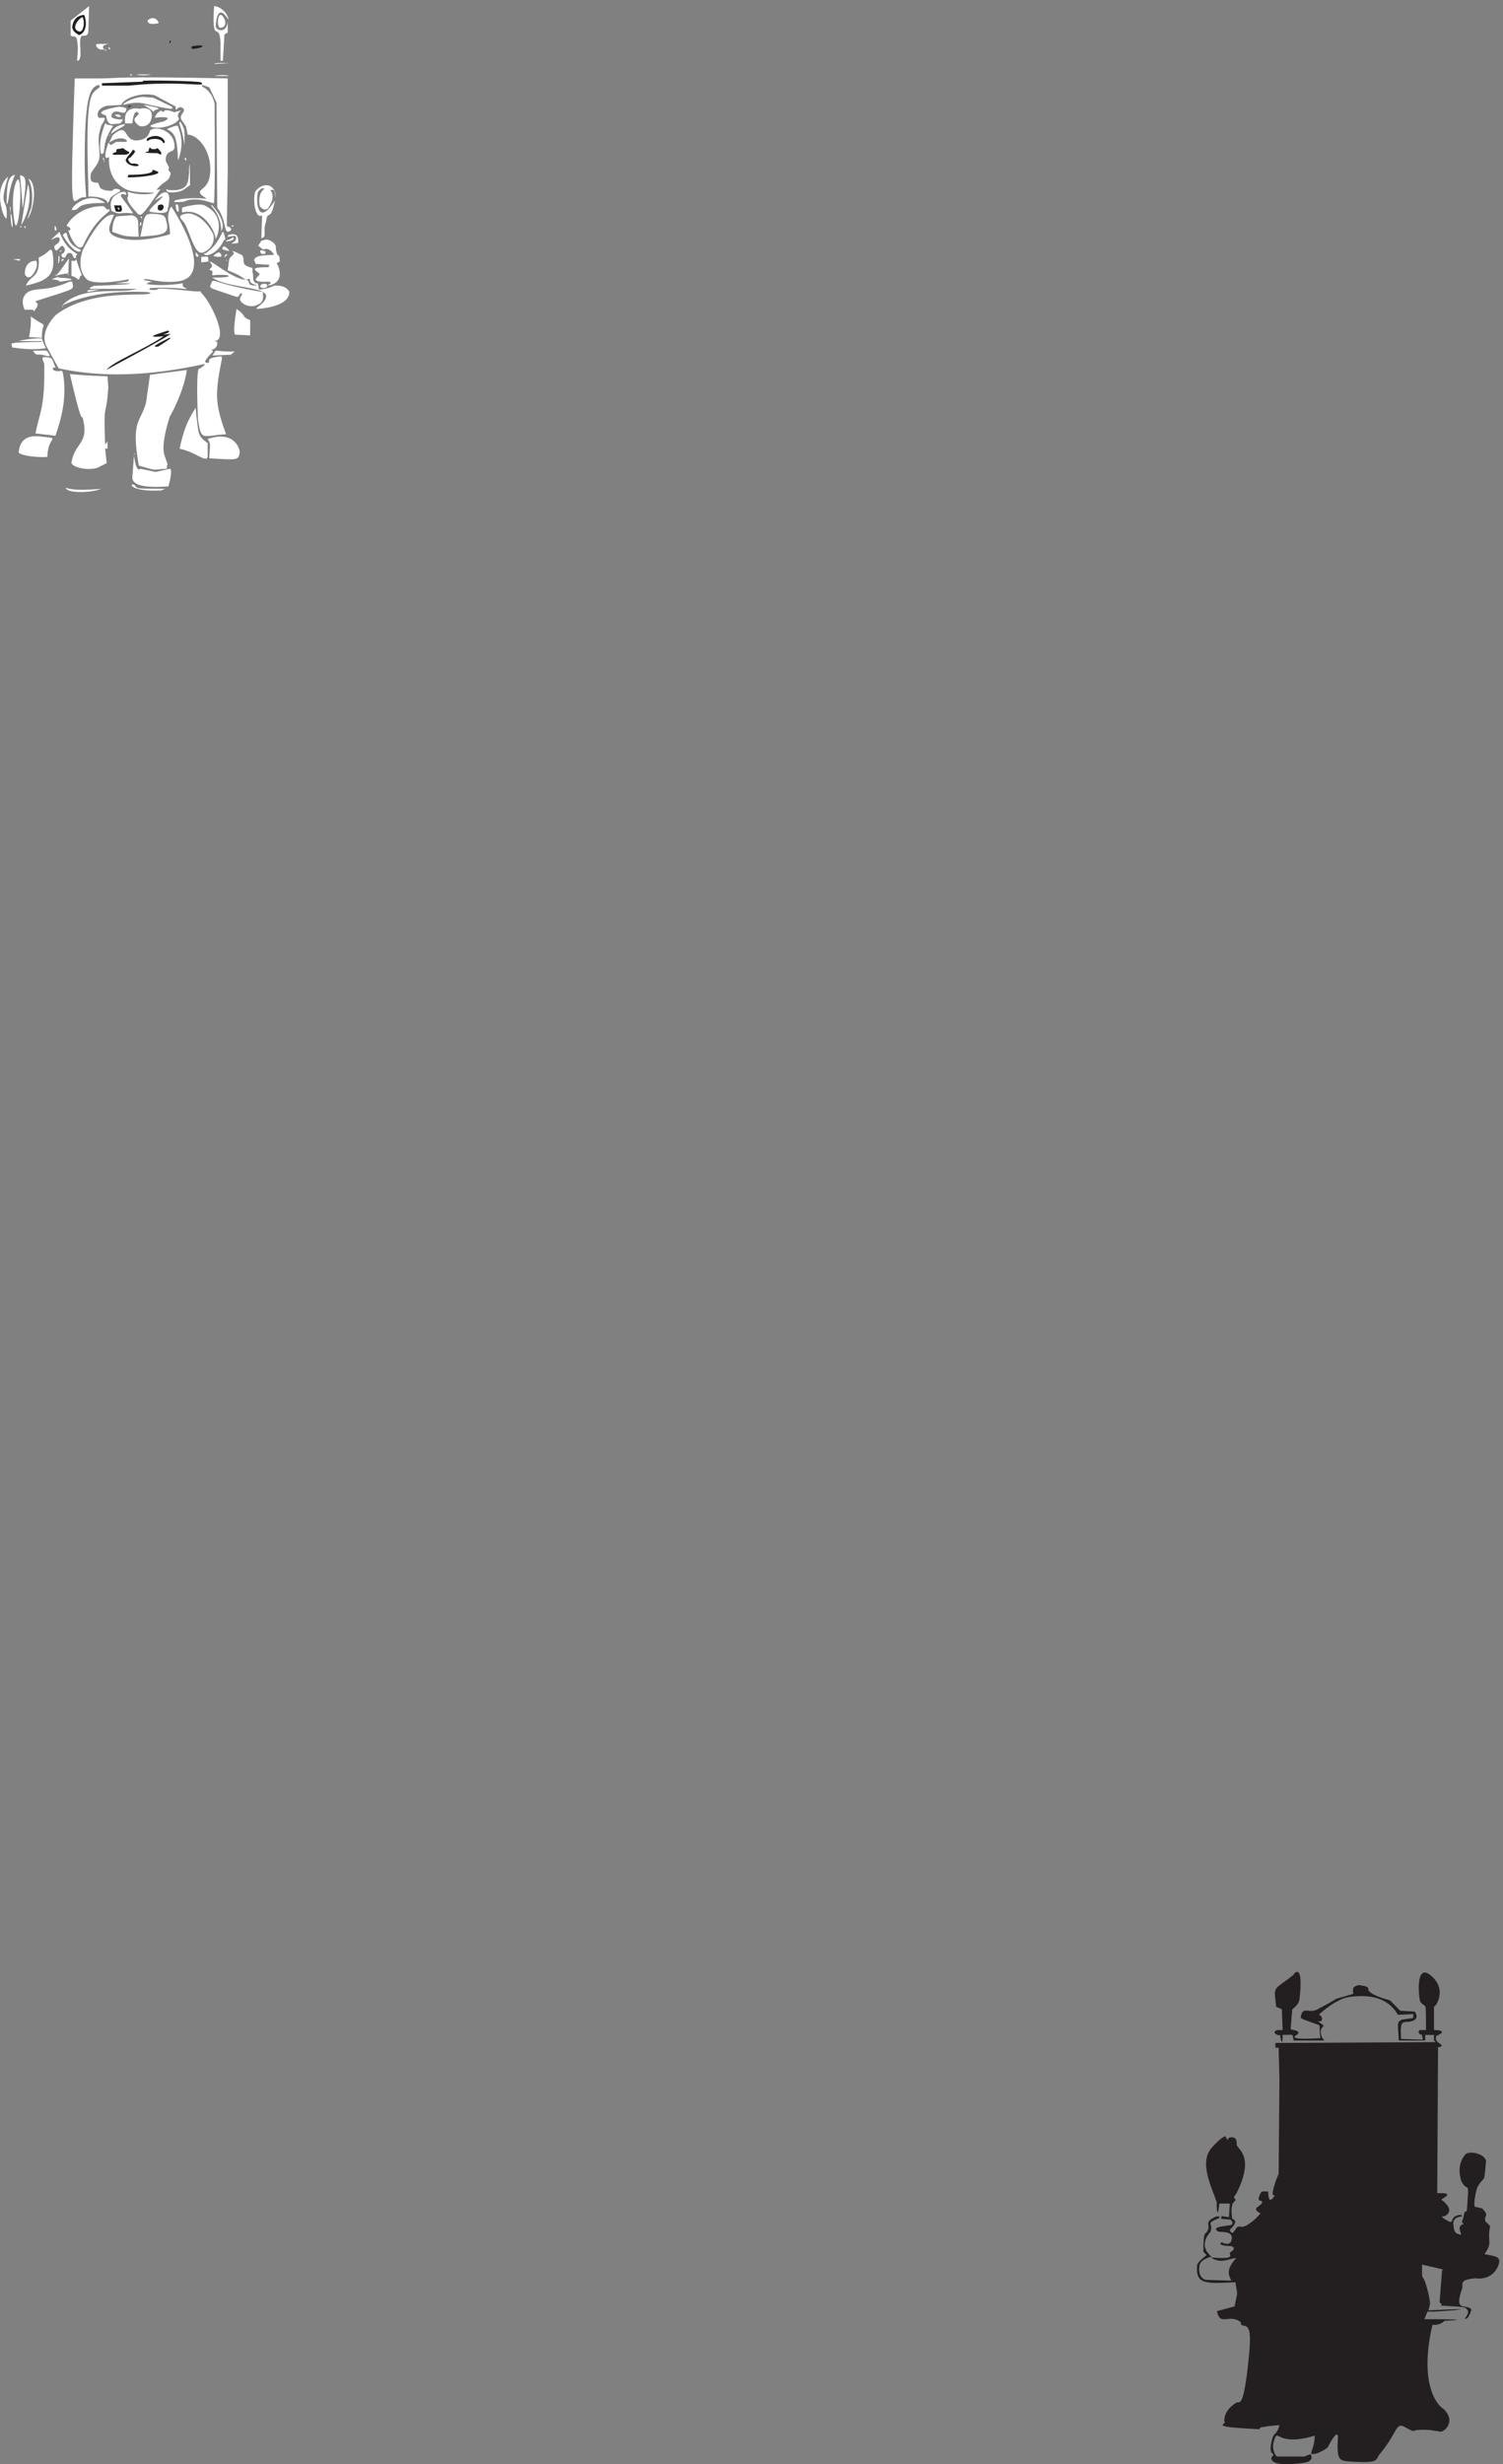 <svg xmlns="http://www.w3.org/2000/svg" xml:space="preserve" width="1506.31" height="2468.173"><rect width="100%" height="100%" fill="#808080" stroke="none"/><path d="M10805.8 3269.26c126.8 0 12.1-48.29 18.1-42.2-24-60.47 66.5-60.47 30.3-84.85h-18.1l-6-1100.81c66.3 0 114.6 0 30.1-48.29 72.4-54.38 78.5-96.81 24.2-127.05 6 0-60.5 12.19 30.1-36.33 48.3-24.15 0 42.43 96.6 48.52l6-12.19s-60.3 0-66.4-48.29c6.1-66.57 6.1-78.76 60.4-90.72-12.1 48.29-24.2 54.39 6 78.53h12.1c-24.2 42.43-12.1-11.95 6 90.72l18.1 12.19c18.1 259.96 12.1 120.96-42.2 223.63 6-11.95-48.3 109 30.1 199.72 18.1 24.14 96.7 18.05 138.9-18.05l18.1-24.38c-18.1-205.58-6-96.81-66.4-205.58-12-30.24-30.1-133.15-18.2-145.1l54.4-12.19c60.4-60.48 12.1-48.29 24.2-96.81l36.2-36.1c-24.2-133.15 24.1-115.1-42.3-211.68 84.5-18.28 138.8-12.19 96.6-102.9-54.3-102.91-169.1-78.77-162.9-78.77-132.9-11.95-90.6-42.19-102.7-78.53-60.3-175.34 18.1-114.86 66.5-151.19 11.9-6.1-18.2-66.58-30.3-72.67-42.2-18.05 24.1 30.24 6 60.48s-24.1 24.38-205.1 36.33c24.1 12.19-6 12.19-6 30.24l18.1 235.82c6 6.1 60.3-5.86-151 42.43 0-169.25 0-18.05 48.3-217.77 18.1-84.62 12.2-78.53 0-127.05 579.4 30.24-60.3-24.15-5.9-5.86l-24.3-60.48c440.7 0 151-12.19 151-12.19s-30.2-36.33-90.5-30.24c-120.8-520.159 90.5-641.12 78.4-628.932 102.6-90.719 18.1-175.578-18.1-175.578l-78.4 12.191c-181.1 12.188-78.6-36.332-193.2 24.149-66.5 36.332-54.3-48.289-181.1-199.489-42.3-48.523 6-78.761-241.5-60.48-60.3 6.098-90.5 6.098-78.4 169.25 6 102.91-78.4-66.57-78.4-66.57-96.68-66.34-126.77-42.2-114.79-48.29-24.09 6.09 18.11 42.43 18.11 139.008-301.82-90.718-271.59 72.661-307.81-42.199-18.1-60.48 12.12-109 24.09-114.86h205.31l48.32 18.052c0-6.102 36.22-54.391-60.44-66.57-265.61-36.34-235.38 42.417-235.38 42.417 48.33 48.29-36.22-12.191 5.98 139.012 12.12 48.519 36.21 30.238 54.32 102.91-36.21 0-126.74-12.191-144.85-18.293l-5.98-11.949c-368.12 18.051-265.61 30.242-259.48 54.383-6.13-12.192-24.23 78.527 84.4 145.097 24.24 18.289 54.32-72.429 96.66 357.02 24.1 247.771-18.1 211.671-60.45 229.721v18.05c-90.53 72.67-156.82-36.1-181.06 84.86l132.88 36.1c24.09 127.05 24.09 66.57 5.99 181.43-235.38-11.95-295.69-11.95-289.7 120.96 0 36.33 72.42 78.76 72.42 84.86l-24.09 24.14c0 181.44 18.1 114.86 36.21 169.25 11.98 42.43-30.22 54.62 60.3 96.81h24.1v-11.95c-114.62-48.53-42.2-30.24-66.3-102.91-30.22-36.34-84.54-108.77 5.99-187.53-30.22-11.96-84.54-24.15-90.53-72.67-5.99-48.29 5.99-90.72 48.33-102.67l193.04-6.1c-30.08 54.39-30.08 96.82 36.21 169.48-54.32 0-108.63-48.52-193.04 5.86 199.17-18.05 138.72 18.29 144.85 36.34 0 0 60.31 30.24 11.98 48.52-5.99 0-114.63 0-72.42 30.24-5.99 0 60.44-36.33 72.42 11.96 24.24 78.76-84.4 60.47-96.52 66.57-66.43 36.33 54.32 42.43 84.54 48.29 42.21 6.09 5.99 42.43 5.99 42.43l-72.42 6.09c12.12 24.15-18.11 24.15 60.3 11.96l6.13 102.9h-78.55c-18.11-169.24-24.1 42.43-18.11 0-18.1 84.63-144.85 296.3-42.2 417.26 42.2 48.52 102.65 102.91 108.64 84.86 18.11-42.43 18.11-6.1 24.09-6.1 72.43 18.05 54.32-48.52 60.45-60.48 24.1-36.33 126.75-102.9-6.13-362.87l-18.11-24.38c42.35-54.38-36.21 12.19-11.97-163.15 60.31-18.28-18.11-78.76-18.11-84.62 24.1-54.62 36.22 11.95 60.31 24.14 24.09 11.96 30.22-30.24 132.73 60.48 12.12 11.96 42.35 42.2 36.21 42.2-84.4 42.42 30.23 54.61 12.12 90.71-5.98 6.1-42.2-5.86-12.12 54.62 12.12 24.15 18.11 18.05 60.45 18.05 0-120.96 48.19-30.24 48.19-30.24 0 12.19-36.21-30.24 6.13 102.91l24.1 60.48 5.98 707.46-5.98 242.14h-24.1v36.11l1207.07 6.09c-18 18.28-12.1 12.19-12.1 54.38h-66.3v-42.19h-199.3c-6 127.05-18.1 139.01 24.3 157.29l84.5 11.96v30.23l-114.8-6.09c-24 36.33-96.5 175.58-374.2 133.15-102.5-18.06-223.26-133.15-223.26-133.15 0 6.09 42.2-18.05 18.11-48.29h-24.1c96.55-66.57-6.12-6.09 30.09-120.95l18.1-24.15h-229.39c-18.1 54.38 12.12 42.19-84.4 42.19 0-120.96-24.24 12.19-18.11 0 5.99-11.95-78.55 12.19-24.24 36.34h42.35l-6.13 157.29-42.2 18.05c-18.11 163.38-30.23 115.1 132.73 241.91-11.98-5.86 78.56 120.96 42.34-187.3-6.13-42.42-60.44-78.76-54.32-72.66l-12.11-151.2c48.33-12.19 66.43-12.19 54.31-36.33 0-6.1-120.75-48.29 169.09-30.24l-6.13 96.81c-150.84 54.39-144.85 48.29-138.72 72.67 18.11 78.53 66.29 0 144.85 60.48-18.11-12.19 72.44 36.1 120.64 66.34l126.7 36.33c0 36.34-12 54.38 42.4 66.57 144.8-18.05-12.2-30.23 174.9-96.81l60.4-18.05 78.5-78.76 108.6-5.86s42.3-54.62-24.1-72.67c-60.3-18.05-90.5 30.24-78.6-133.15l163.1-5.86-6.1 36.1c-48.2 12.19-12 42.43-18.1 36.34h48.3c0 241.91 0 157.29-42.2 211.67-12.1 18.28-42.3 302.39 78.4 199.72 138.9-115.1 18.2-260.2 24.1-229.95v-181.44" style="fill:#231f20;fill-opacity:1;fill-rule:evenodd;stroke:none" transform="matrix(.133 0 0 -.133 0 2468.133)"/><path d="M1613.1 18510.9c-18.1-302.3 36.21-108.8 48.28-266v-145.1h18.11l12.06 199.5 24.15 12.1v78.6c-12.07-84.7-84.5-66.5-90.53-30.3 12.07 163.3 66.38 96.8 96.56 48.4-6.03 54.4-66.38 102.8-108.63 102.8m-1080.467-223.6c42.246-12.1 48.285 12.1 54.32-96.8l-6.035-90.7c54.32 0 0 163.3 36.215 187.5 6.039 6 42.254-12.1 48.281 30.2l6.039 193.5-138.82-108.9v-114.8" style="fill:#fff;fill-opacity:1;fill-rule:evenodd;stroke:none" transform="matrix(.133 0 0 -.133 0 2468.133)"/><path d="M635.262 18444.5c36.195-102.7-18.098-151-42.227-151 6.031 0-54.293 24.2-48.262 66.4 12.067 78.6 72.391 84.6 90.489 84.6" style="fill:#231f20;fill-opacity:1;fill-rule:evenodd;stroke:none" transform="matrix(.133 0 0 -.133 0 2468.133)"/><path d="M1667.44 18444.4c-24.13 12.1-36.2-72.4-12.06-96.6 66.36 0 42.23 78.5 12.06 96.6m-1044.225-18.1c-6.035 12.1-96.555-72.5-36.207-102.7 42.238-24.2 54.305 66.5 36.207 102.7m573.245-42.2c-24.1 60.4-78.35 30.2-84.38 18.1 0-36.3 66.3-24.2 84.38-18.1m525.2 18.1h-5.97 5.97m6.11-6.1h-5.97 5.97" style="fill:#fff;fill-opacity:1;fill-rule:evenodd;stroke:none" transform="matrix(.133 0 0 -.133 0 2468.133)"/><path d="M1281.15 18251h6.02c0-24.1-12.04-18.1-12.04-18.1l6.02 18.1" style="fill:#231f20;fill-opacity:1;fill-rule:evenodd;stroke:none" transform="matrix(.133 0 0 -.133 0 2468.133)"/><path d="M737.934 18226.7c-30.164 0-6.036-36.3 18.089-42.3h30.161c-54.286 54.3 138.746 42.3-48.25 42.3" style="fill:#fff;fill-opacity:1;fill-rule:evenodd;stroke:none" transform="matrix(.133 0 0 -.133 0 2468.133)"/><path d="M1486.38 18214.6c90.49 6.1 6.03-30.2-42.22-24.2v18.2l42.22 6" style="fill:#231f20;fill-opacity:1;fill-rule:evenodd;stroke:none" transform="matrix(.133 0 0 -.133 0 2468.133)"/><path d="M822.355 18202.6s-18.058-12 12.036-18l-12.036 18m-24.074-18.1h-12.039l12.039-12.1zm17.961-12.3h-5.972 5.972m-162.914-84.6h-5.973 5.973m1074.382-6c-120.63 6-114.6-6-114.6-6l114.6 6m-1158.827-.1h-5.973 5.973m48.281 0h-42.172 42.172m380.156-84.6h-18.019l6.004-12.1zm12.12 0h-5.97 5.97m12.08 0h-5.97 5.97m120.77 0h-114.66c18.1-6 54.31-12.1 114.66 0m132.7 0h-5.97 5.97m12.08 0h-5.97 5.97m12.09 0h-5.97 5.97m12.08 0h-5.97 5.97m12.08 0h-5.97 5.97m289.73-12.1h114.65c-12.06 6.1-60.34 12.1-114.65 0m-839.03 6h-5.969 5.969m12.085 0h-5.972 5.972m12.083 0h-5.973 5.973m12.082 0h-5.969 5.969m12.085 0h-5.972 5.972m12.083 0h-5.973 5.973m72.441 0h-66.328 66.328m12.004 0h-5.973 5.973m12.082 0h-5.973 5.973m24.133 0h-18.02 18.02m386.282 0h-5.97 5.97m12.08 0h-5.97 5.97m12.09 0h-5.97 5.97m12.08 0h-5.97 5.97m12.08 0h-5.97 5.97m24.14 0h-18.02 18.02m24.16 0h-18.02 18.02m48.32 0h-42.17 42.17m11.99 0h-5.97 5.97m12.09 0h-5.97 5.97m12.08 0h-5.97 5.97m12.08 0h-5.97 5.97m12.09 0h-5.97 5.97m24.16 0h-5.97 5.97m24.17 0h-5.97 5.97m-996.002-5.9h-18.023 18.023m12.117 0h-5.972 5.972m12.083 0h-5.973 5.973m12.082 0h-5.969 5.969m12.085 0h-5.972 5.972m-84.546-18.1c-36.149-1070.5-24.125-931.4 42.308-901.2 84.469 36.3 18.11-120.9 36.145 495.9 12.101 326.6 60.422 332.7 84.547 350.8l24.121 6v-18.1c-60.344-54.4-108.668-6-84.469-743.8v-78.7c144.812 0 144.812-48.3 144.812-48.3 36.223 30.2-18.109 24.2 90.555 84.6l6.016 12.1c-48.246 24.2-60.348-6-60.348-6-114.676 0-90.555 42.3-108.664 60.4-12.023 6.1-66.359-12-54.258 60.5 6.012 42.3 66.356 72.6 66.356 145.1 0 84.7-24.121 127.1 18.113 236 0-6.1 30.207 42.2 18.109 48.3h-42.234c-12.098 12.1-24.121 66.5 60.344 90.7l108.668 6.1c24.121 54.4 150.82 96.8 253.48 72.5l156.91-84.6c0-60.5 12.1 18.1 54.33-12.1 30.14-24.2-30.2-48.4-12.1-84.7l36.23-54.4 12.1-60.5c78.45 0 187.04-127 168.93-296.4-12.02-126.9-108.59-108.8-66.35-157.2l42.23-30.2c18.11 0-144.81 18.1-241.38-12.1l-6.09-12.1c114.68 0 66.43 12.1 126.78 18.2 90.55 12 175.02-36.3 175.02-24.2 12.1 241.9 0 774 6.01 731.7-12.02 102.9-84.46 139.1-96.56 145.2v12l54.33-18.1 54.33-114.9 6.01-792.2c66.44-90.8 48.32-169.4 78.46-181.4 6.09 0 36.22 12 24.2 24.1-42.31 60.5-30.21-120.9-24.2 429.4v701.6c-850.991 18-838.893 0-953.573 0H562.809" style="fill:#fff;fill-opacity:1;fill-rule:evenodd;stroke:none" transform="matrix(.133 0 0 -.133 0 2468.133)"/><path d="M1075.85 17948.5c6.03 6.1 428.54 0 440.64-12.1 48.26-42.3-138.86 18.2-549.263-24.2H768.051v18.2l307.799 12.1v6" style="fill:#231f20;fill-opacity:1;fill-rule:evenodd;stroke:none" transform="matrix(.133 0 0 -.133 0 2468.133)"/><path d="M1075.87 17827.6c-42.24 0-132.772-30.2-150.878-60.4 156.918 36.2 126.738 6.1 362.108-30.2 12.07 0 18.11 12.1 6.04 18.1l-138.81 66.5-78.46 6m-54.35-54.5h-5.97 5.97m42.22-6.1h-5.97 5.97" style="fill:#fff;fill-opacity:1;fill-rule:evenodd;stroke:none" transform="matrix(.133 0 0 -.133 0 2468.133)"/><path d="M1081.94 17767c108.58-60.5 54.29-60.5 90.49-36.3 6.03 0 42.22 6.1 6.03 18.2-30.17 6-84.46 18.1-96.52 18.1" style="fill:#fff;fill-opacity:1;fill-rule:evenodd;stroke:none" transform="matrix(.133 0 0 -.133 0 2468.133)"/><path d="M997.379 17761.1h18.101-48.281c0-24.1-12.066-12 30.18 0" style="fill:#231f20;fill-opacity:1;fill-rule:evenodd;stroke:none" transform="matrix(.133 0 0 -.133 0 2468.133)"/><path d="M798.176 17688.5c6.039-30.2 12.074-60.4 42.242-66.5l66.395 6.1c42.242 54.4 12.074 12.1-60.356 42.3-12.074 6-12.074 42.3 30.188 48.3l60.355-12.1c54.316 54.4-54.32 42.4-36.227 48.4-235.363-42.3-96.558-66.5-102.597-66.5" style="fill:#fff;fill-opacity:1;fill-rule:evenodd;stroke:none" transform="matrix(.133 0 0 -.133 0 2468.133)"/><path d="M943.086 17628.1h54.32c12.064 126.9 48.284 78.6 48.284 72.5-18.11-30.2-60.35-36.2-6.04-84.6 18.1-18.1 90.52-18.1 102.58 54.4 18.11 108.8-120.69 60.4-84.48 66.5-6.04 0-132.758 36.3-114.664-108.8m223.294 42.3c90.5 12.1 132.73 0 60.33-30.2 12.07 6-114.63-24.2-90.5-36.3 54.3-24.2 181 6 211.17 54.4 6.03 12.1-30.17 30.2 18.1 66.5-96.53-18.2-18.1-18.2-90.5 0-60.33 12-30.17-30.2-60.33 0 0 0-36.2-12.1-48.27-54.4m-271.54 24.1h-30.125c18.074-30.2 72.305-18.1 30.125 0m494.84-229.7c0 90.6 12.06 108.7-30.15 175.2-24.12 0 12.06-36.2 30.15-175.2m-537.254 145c-84.438 18.1-42.219 6-54.278 18.1h-6.039c6.039 12.1-60.312-133-30.16-229.7 48.258 0-12.058 60.5 90.477 211.6m84.597 12.1s-78.453-6-102.585-72.5c90.519 60.4 114.656 60.4 102.585 72.5m319.917-36.2c54.29-30.2 78.42-48.4 84.45-235.8 18.1 42.3 48.26 145.1 0 253.9 0 6.1 0 18.1-84.45-18.1" style="fill:#fff;fill-opacity:1;fill-rule:evenodd;stroke:none" transform="matrix(.133 0 0 -.133 0 2468.133)"/><path d="m961.223 17114 6.019-30.3c-36.219-36.2 78.458-139.1 72.438-139.1 24.14-6 18.09-36.2 168.98 187.5l-30.2-6c66.42 84.7 90.53 48.4 108.66 127l-18.13 24.2c18.13 42.3-42.24 48.4-12.07 114.9 24.15 42.3 72.44 6 54.35 96.8-18.13 78.6-120.73 120.9-175.04 90.7-12.08-6.1-6.02-66.5-90.53-78.6-126.712-18.2-66.384 151.1-199.149 36.2 6.019 6.1-30.164-66.5-24.145-54.4 90.528 66.5 156.91 12.1 126.746 6.1h-72.437l-42.238-24.2-18.09 18.1c-54.309-163.3 6.019-102.8 6.019-108.8 0 6-24.148-169.4 126.746-242 72.398-36.2 247.438-18.1 205.198-30.2-108.65-24.2-211.252 18.1-193.127 12.1m-132.895 429.2h-5.973l5.973-12.1z" style="fill:#fff;fill-opacity:1;fill-rule:evenodd;stroke:none" transform="matrix(.133 0 0 -.133 0 2468.133)"/><path d="M1148.32 17531.1c84.48 18.1 114.66-66.3 78.46-48.2 6.02-6.1-6.05 42.2-96.56 24.1l-18.11-12.1s-30.17 18.1 36.21 36.2m-30.23-114.8c12.07 54.4 12.07 18.2 30.17 18.2 48.28-6.1 24.14 30.2 66.39-24.2v-18.2l-30.18 12.1c-150.86 0-66.38 12.1-66.38 12.1m-199.207 24.2c12.07 6 18.097-12.1 48.277-24.2 12.07-6 12.07-18.1-24.137-24.2h-54.32c-90.515-6 0 30.3-12.07 18.2 0 36.2 0 18.1 42.25 30.2m84.547-6.1c-6.032-18.1 48.26 6-24.129-66.5 6.031 6-18.098 0-12.067-18.1 24.133-42.4 30.164-12.1 72.396-30.3 30.16-18.1-66.357-24.2-90.493 24.2-12.059 18.1 42.23 60.5 54.293 90.7" style="fill:#231f20;fill-opacity:1;fill-rule:evenodd;stroke:none" transform="matrix(.133 0 0 -.133 0 2468.133)"/><path d="M1395.78 17380h-12.04 12.04m-615.6-12.2h-6.02c0-18 12.035-12 12.035-12l-6.015 12m621.55 0h-12.01c18.02-48.3 12.01 0 12.01 0m-615.625-18.1h-5.972l5.972-18zm627.775 0h-5.97 5.97m5.97-6.1h-5.97 5.97m0-12h-5.97 5.97m-621.662-6.1h-5.973 5.973m627.772 0h-5.97 5.97m6-163.1c0 308.3-12.07 60.4-6.03 96.7-12.07-54.4 12.06-145.1-150.83-133l-24.13 6s6.03-24.2 30.17-24.2c102.56 0 108.59 30.3 150.82 54.5" style="fill:#fff;fill-opacity:1;fill-rule:evenodd;stroke:none" transform="matrix(.133 0 0 -.133 0 2468.133)"/><path d="M1148.34 17277.1c6.02 6.1 48.28-18.1 42.23-12 30.18-30.2-199.164-48.3-229.328-42.3l6.031 18.1c211.247 0 181.067 36.2 181.067 36.2" style="fill:#231f20;fill-opacity:1;fill-rule:evenodd;stroke:none" transform="matrix(.133 0 0 -.133 0 2468.133)"/><path d="M194.578 17265h-5.973 5.973m-78.473-18.1h-5.972 5.972m-5.898-12.1v6c-48.285-12.1-60.352-72.5-60.352-223.6 24.137 30.2 6.032 90.6 60.352 217.6m60.191-247.9c42.176 247.9 12.051 235.8-6.027 247.9-24.101 0-12.051 48.3 6.027-247.9" style="fill:#fff;fill-opacity:1;fill-rule:evenodd;stroke:none" transform="matrix(.133 0 0 -.133 0 2468.133)"/><path d="M61.738 17228.8c0-6-96.469-60.5-48.234-247.9 18.09-66.5 36.176-72.6 36.176-66.5 12.058 175.3-66.32 54.4 12.058 314.4m157.047-18.2c-18.097 12.1 42.235-54.4 18.102-211.6l-30.164-90.7c36.195 36.3 84.461 247.9 12.062 302.3m-78.5-5.9c-12.058 18.1-60.293-84.7-36.176-284.3 24.118-217.7 72.352 205.6 36.176 284.3" style="fill:#fff;fill-opacity:1;fill-rule:evenodd;stroke:none" transform="matrix(.133 0 0 -.133 0 2468.133)"/><path d="M158.465 16859.9c72.305 114.9 72.305 235.8 54.226 308.3-6.023 0-54.226-332.5-54.226-308.3m1913.285 187.5c-138.75-217.6-144.78 18.2-126.68 66.5l24.13 24.2c72.39 0-36.2 12.1-12.06-133 0 0 30.16-42.3 60.32-18.1 6.03 6 66.35 90.7 18.09 139 24.14 0 30.17 18.2 42.23-60.4 0 114.8-96.51 120.9-150.81 54.4-18.09-24.2-18.09-157.2 24.13-187.4h24.13l-6.03-169.3c48.26 12.1 6.03 42.3 36.2 126.9 12.06 96.8 30.15-18.1 66.35 157.2m-1231.234-78.8c84.461-36.2 36.195-6 162.894-18.1-84.469 127-108.597 133.1-84.469 145.1 12.067 6.1 48.266-24.1 24.133 18.2 0-6.1-24.133 12.1-78.429-30.2-48.262-36.3-24.129-115-24.129-115m416.504 139.2c-42.23 12.1-84.48-54.3-90.52-60.4 168.98 102.7-78.45-78.5-36.21-84.6 156.92-30.2 132.77 24.2 132.77 18.1 36.21 133-18.1 126.9-6.04 126.9m-464.879-78.6c-132.758 108.9-289.649-60.5-241.387-54.4 72.426 6-6.027 54.4 241.387 54.4m1279.659 30.1h-5.97 5.97m-1991.944-11.9h-5.973 5.973m1080.554-6.2h-5.97 5.97m-1080.554-6.1h-5.973 5.973m1436.664 0h-5.97 5.97m30.14-5.9h-5.97 5.97m-1466.804-6.1h-5.973 5.973m1490.924 0h-12.04 12.04" style="fill:#fff;fill-opacity:1;fill-rule:evenodd;stroke:none" transform="matrix(.133 0 0 -.133 0 2468.133)"/><path d="M1208.59 17017.1c42.18 6 24.1-60.3-12.05-42.2-18.08 6 0 42.2-6.03 36.2l18.08 6" style="fill:#231f20;fill-opacity:1;fill-rule:evenodd;stroke:none" transform="matrix(.133 0 0 -.133 0 2468.133)"/><path d="M1341.41 17017.2h-18.08c0-6.1 6.03-72.4 24.11-48.3 0 36.2-12.06 60.3-6.03 48.3m30.25-24.3v-36.2c162.92 42.3 253.43-151.2 253.43-199.5 24.12 42.3 66.36 181.3-84.49 253.9-42.24 18.1-156.89-12.1-168.94-18.2m211.25 24.1h-5.97 5.97m-1503.054-6.1h-5.973 5.973" style="fill:#fff;fill-opacity:1;fill-rule:evenodd;stroke:none" transform="matrix(.133 0 0 -.133 0 2468.133)"/><path d="M912.875 17010.9c6.027-24.1 12.059-42.2-6.031-48.3-48.239 0-30.149 0-48.239 48.3h54.27" style="fill:#231f20;fill-opacity:1;fill-rule:evenodd;stroke:none" transform="matrix(.133 0 0 -.133 0 2468.133)"/><path d="M1600.97 17011.1c-42.23 12.1 66.37-48.4 66.37-193.4 48.28 78.5-78.43 199.4-66.37 193.4m-826.853-6.2c-193.129 0-277.597-145.1-271.562-151.1-6.035 6 42.234-12.1 24.133-30.3h-12.067c0-12.1 60.332-169.2 108.621-120.9 108.621 241.9 229.309 260 199.141 278.1h-18.102c-24.133 30.2-30.164 24.2-30.164 24.2m-694.261-60.4v54.4h-5.973zm1134.854 54.4h-5.97 5.97" style="fill:#fff;fill-opacity:1;fill-rule:evenodd;stroke:none" transform="matrix(.133 0 0 -.133 0 2468.133)"/><path d="M1281.02 16793.3c-42.25-12.1-211.21-60.5-343.981-36.2-162.969 30.1-114.719 90.7-78.535 181.3-90.508 30.3-235.336-266-235.336-266 0-6.1-54.324-133.1 30.195-217.8 12.063-12.1 72.371-48.3 319.864 0-18.137-24.2 18.136-12.1-102.571-30.2 343.984 0-229.351-24.2-156.98-18.1-5.988 0-60.313-24.2-30.199-24.2h350.063c-126.7-42.4-398.313 30.1-555.204-115-48.336-48.4 126.691 115 633.734 90.7l24.13-6c-18.14-36.3-434.587 42.4-712.188-163.3-6.074-6-132.77-127-72.461-241.9l90.512-163.3c126.781-24.2 476.839-102.9 1086.457 30.3 48.24 12-42.26-48.5-30.2-30.3-24.13-42.3-6.08-393.2-6.08-387.1 24.21-163.3 30.2-120.9 211.31-108.8-84.53 229.8-84.53 302.4-30.2 574.5l-6.08 12.1c-126.69-12.1-78.44-36.3-96.49-48.4-12.15-6.1-30.2 6-24.21 12.1 30.19 60.5 84.52 72.6 42.26 84.7-5.99 0 54.32 0 48.33 60.5l-24.21 6c114.72 0-18.05 284.2-90.51 356.8-30.2 30.3 18.14 12.1-60.31 18.2-416.45 42.4-193.17 0-338 12.1l5.99 12.1c271.61 12.1 319.95-30.3 247.49 12.1v24.2c-30.2-6.1-169.04-24.2-271.61-6.1 0 0 0 12.1 42.26 18.2l-66.39 12.1c18.14 24.2 96.58-24.2 241.42-12.1 277.6 18.1 72.46 405.2-30.2 562.4h-5.99c-42.26-90.6-6.08-102.8-6.08-205.6m-386.235 199.6c-12.015 12.1-6.008-24.2 6.008-12.1l-6.008 12.1m-350.07-24.3h-5.973 5.973m30.14-5.9h-5.972 5.972m772.635 0h-5.97 5.97m-784.72-12.2h-5.969 5.969" style="fill:#fff;fill-opacity:1;fill-rule:evenodd;stroke:none" transform="matrix(.133 0 0 -.133 0 2468.133)"/><path d="M1419.95 16950.5c18.11 0-78.43 0-60.34-36.3l30.17-36.2c48.28-84.7 78.45-260 150.86-217.7 60.34 30.3 78.45 84.7 66.38 133 0 0-66.38 145.1-187.07 157.2m-1333.938-6.1h-6.02c0-120.9 30.094-139 6.02 0m971.758-169.1c168.89 12 217.16 18.1 199.05 102.7-12.05 48.4-12.05 60.4-72.37 66.5-108.59 12.1-90.5-6.1-126.68-169.2m-513.055 163.2h-5.973 5.973m301.805-126.9c84.449-30.3 90.484-36.3 199.05-36.3-12.05 108.8 18.11 145.1-60.316 163.2 24.126-6-96.516-6-108.57-12.1-6.036-6-30.164-36.3-30.164-114.8m223.28 114.7h-12.03l12.03-18zm-862.999-24.1v6-18zm863.049-.1h-5.97 5.97m-6.04-18.1h-6l-6.01-24.1c6.01 0 18.02-6.1 12.01 24.1m700.18-24.2h-18.02v-12.1zm-1599.599-5.9h-12.036v-12.1zm24.257 0h-6.015c0-18 12.035-12 12.035-12l-6.02 12m229.317 0h-6.027v-30.1c6.027 0 24.109-12.1 6.027 30.1m-313.945-36.5h-5.97 5.97m12.085 0h-5.972 5.972m24.165 0h-5.969 5.969m332-30.1c96.543-163.2 150.855-126.9 132.746-108.8-138.774 54.4-72.411 169.2-132.746 108.8" style="fill:#fff;fill-opacity:1;fill-rule:evenodd;stroke:none" transform="matrix(.133 0 0 -.133 0 2468.133)"/><path d="M1679.36 16811.4c-6.04 6.1-30.17-96.7-132.72-163.1h-12.06c12.06-30.2 102.55-6.1 150.81 96.7 6.03 18.1 24.12-18.2 0 60.4l-6.03 6m-1213.087-102.9c54.309-36.3-6.031-72.6 0-60.5-12.078-36.2 24.141-30.2 24.141-30.2 6.027 6 12.059 48.4 48.277 30.2 12.059-6 12.059-48.3 36.2-30.2l-6.032 12.1c48.282 24.2-60.336 12.1-120.695 181.4-132.754-120.9-12.059-12.1 0-48.4 12.078-30.2-30.168-48.3-36.199-54.4-6.047-12.1 0-42.3 18.09-36.3l36.218 36.3M1794.1 16727c12.08 96.6-72.42 60.3-72.42 60.3-30.18-30.1 48.28 6.1 54.32-12 24.14-48.3-96.56-60.4 18.1-48.3" style="fill:#fff;fill-opacity:1;fill-rule:evenodd;stroke:none" transform="matrix(.133 0 0 -.133 0 2468.133)"/><path d="M1757.95 16769h-6.03c-12.06-18.1-54.28-18.1-48.26-30.2 6.04 0 72.38 6.1 54.29 30.2m187.14-60.5 36.2-30.2c48.28 18.1 72.43-24.2 78.47-30.2 36.2-24.2-132.78 6-144.86-48.4l12.08-30.3 102.59-6-6.03-18.1c-181.05 0-72.41-30.3-66.4-54.5 0 0-36.2-36.2-30.16-42.3 36.2-30.2 132.78 6.1 108.63-30.2h-12.07v-12.1c144.86 30.2 60.35 175.3 60.35 169.3l24.15 12.1c0 78.6-24.15 12.1-30.19 114.9 0 18.1-48.28 60.4-84.48 48.4-48.28-18.2 0 18.1-48.28-42.4m-217.38-42.3c-18.09 36.3-48.24 36.3-42.21 36.3-24.12-24.2-6.03-24.2 42.21-36.3m-1436.448-48.3c12.066-157.2-60.348-127-96.547-211.7 150.871 36.3 235.348 66.6 199.137 260l-12.067 12.1c-6.027 0-42.242-42.3-90.523-60.4m180.953 60.4h-5.973 5.973m1472.775-5.9h-5.97 5.97" style="fill:#fff;fill-opacity:1;fill-rule:evenodd;stroke:none" transform="matrix(.133 0 0 -.133 0 2468.133)"/><path d="M1969.21 16672.4c-18.1 0-6.04-42.2 30.17-24.1v18.1l-30.17 6m-1509.007-6.1h6.004c-6.004 0-6.004 18.1-18.019-6l12.015 6m1255.457-145.1c156.9-60.4 114.63-78.6 150.85-66.5 36.22 12.1-6.01-18.1 42.27-36.3 66.38-24.1-24.16-6-24.16-6l-18.11 36.3c-102.57 0-253.45 133-283.62 139-12.06 0 24.12-18.1 12.06-42.3l-18.11-18.1 24.16-12.1c0-54.4-24.16-18.1 114.66-30.2 6.02-6.1 36.18-18.2-114.66-18.2 102.57-78.6 404.33-66.5 404.33-139 0-60.5-108.65-96.8-60.37-96.8-24.12 0 235.38 6.1 235.38 127 0 6-24.16 54.4-114.67 48.4 0 0-42.23-24.2-114.67-30.3-6.04 72.6-18.11 42.3-24.11 48.4-30.21 24.2-12.1 42.3-24.16 84.7v30.2c-102.61 24.1-48.28 54.4-78.45 96.7 0 0-72.44 36.3-72.44 30.2l12.1-18.1c-48.28-54.4-30.21-12.1-48.28-127m-241.5 139h-5.97 5.97" style="fill:#fff;fill-opacity:1;fill-rule:evenodd;stroke:none" transform="matrix(.133 0 0 -.133 0 2468.133)"/><path d="M1607.08 16630.1c42.19-12.1 84.38-12.1 48.22 24.2 6.03-6-6.03 18.1-48.22-24.2m-126.75 24h-6.03c0-48.3 24.11-24.1 24.11-24.1l-18.08 24.1m241.33 0h-5.97 5.97m-6.03-12s-24.11 6-24.11-24.1l24.11 24.1m-1189.11-6.1h-5.969 5.969m-78.305-5.9h-6.027c-12.055-108.7 12.054-36.2 6.027 0m1068.305-48.5 54.32 6c-6.04 48.3 6.03 36.3-42.25 36.3h-12.07v-42.3m-977.86-102.8c60.274-12.1 48.219-54.5 66.305 0l12.051 6c-66.305 169.3-30.137 114.9-54.246 108.8-30.137-12.1-24.11 48.4-24.11-114.8m1177.03 132.9h-5.97 5.97m-1617.64-6 48.2-12c6.027 18 24.102 12-48.2 12m380.305 0c-12.058 6.1-12.058 0-18.085-18 18.085 12 24.113 12 18.085 18m1231.215-6h-5.97l5.97-12.1zm-1436.418-6.1c-72.422 0-90.519-60.4-84.488-108.7 0 12.1 18.102-42.3 54.316 0 54.305 66.4 30.172 108.7 30.172 108.7m138.786-114.8c144.792 42.3 90.496-24.2 108.597 132.9-108.597-151.1-78.437-108.8-108.597-132.9m1219.162 108.7h-5.97 5.97m72.5-6v6-12.1zm-223.33-12.1h-5.97 5.97m5.97-5.9h-5.97 5.97" style="fill:#fff;fill-opacity:1;fill-rule:evenodd;stroke:none" transform="matrix(.133 0 0 -.133 0 2468.133)"/><path d="M514.438 16497h-5.973l5.973-18zm-126.61-42.5c120.711-12.1-6.031-30.2 144.852-6 0 0 42.246 12.1-90.539 18.1-12.071 0 30.183 18.1-54.313-12.1m1593.352-96.6c-368.07 60.4-374.12 108.8-386.19 72.5-18.1-48.4-42.22-30.2 168.97-102.7 48.27-18.2 30.17 12 48.27 18.1 36.19 12.1-18.1-30.2 0-54.4 30.17-42.3 90.51-48.4 126.7-30.2 54.32 24.1 42.25 54.4 42.25 96.7m-1436.477 78.5c-48.293 0-12.07-6-120.707-36.3-120.703-36.2-211.242 0-247.433-84.6-18.098-54.4 18.097-96.7 6.023-90.6h66.391l6.046-12.1c66.364 78.5-6.046 60.4 18.098 78.5 319.852 102.8 277.606 78.6 271.582 145.1m615.707 0h-5.97 5.97m30.1-5.9h-18.02 18.02m12.12 0h-5.97 5.97m12.08 0h-5.97 5.97m790.64-12.2c-12.06 6.1-54.25 0-42.2-24.1 24.11-18.1 72.33 6 42.2 24.1m-1333.967-12h-5.973 5.973m114.722-24.2h-5.972 5.972m12.083 0h-5.973 5.973m12.082 0h-5.969 5.969m24.132 0h-18.019 18.019m24.168 0h-18.019 18.019m12.118 0h-5.973 5.973m11.945 0h-5.973 5.973m12.082 0h-5.973 5.973m12.086 0h-5.973 5.973m12.082 0h-5.973 5.973m12.082 0h-5.973 5.973m519.165 0h-5.97 5.97m-700.204-6.2c-42.235 0-72.403 0-90.508-6 0-18.1-12.063-12.1 90.508 6m-277.664-127h6.015l-12.035 6 6.02-12.1v6.1m1297.718-211.4 114.68-6c0 169.2 12.07 90.6-42.25 139-6.04 6-6.04 24.1-60.36 60.4-24.14-157.1-18.11-169.2-12.07-193.4m-1551.238-18.3 96.543-6c0 145.1 60.34 60.4-78.445 157.2v6c-12.07 0 6.035-42.3-18.098-157.2" style="fill:#fff;fill-opacity:1;fill-rule:evenodd;stroke:none" transform="matrix(.133 0 0 -.133 0 2468.133)"/><path d="m1226.74 16037.3 60.34 6c-96.54-66.5-482.779-266-482.779-272.1 30.168 54.4 277.609 151.2 428.479 254-193.14-18.1 24.13 36.3 30.17 42.3 0 0 42.23-6-36.21-30.2" style="fill:#231f20;fill-opacity:1;fill-rule:evenodd;stroke:none" transform="matrix(.133 0 0 -.133 0 2468.133)"/><path d="M1244.85 16031.3h-5.97 5.97m-1104.573-42.5h175.032c-12.067-12.1 42.246 0-193.129-12.1l-36.215-6 6.035-30.2c162.949-24.2 235.375-6.1 253.488-6.1-18.113 42.3-36.211 78.6-24.148 72.5-18.098 6.1-114.672 0-181.063-18.1" style="fill:#fff;fill-opacity:1;fill-rule:evenodd;stroke:none" transform="matrix(.133 0 0 -.133 0 2468.133)"/><path d="M1275.09 16013h12.07c0-6-96.55-66.4-96.55-66.4-30.16 0-60.33-6.1 84.48 66.4" style="fill:#231f20;fill-opacity:1;fill-rule:evenodd;stroke:none" transform="matrix(.133 0 0 -.133 0 2468.133)"/><path d="M249.02 15916.3c24.136-42.3 30.171-24.2 66.39-30.3l48.278-12 12.074 6c-30.18 48.3-6.039 36.3-126.742 36.3m1352.08-36.2 138.77 6c42.23 42.2 60.33 12.1-108.61 30.2-6.03 0 0 12-30.16-36.2m-1183.198-604.7c18.102 60.5 90.496 241.9 60.332 447.5-12.062 78.6-12.062 18.1-78.433 48.4v18.1h18.101c-30.164 78.6-24.14 72.6-72.406 78.6-48.254 6-12.066-36.3-12.066-54.4 6.039-332.6-36.188-362.8-66.352-520l150.824-18.2m712.338 459.4-30.18-211.7c-42.23-151.2-114.646-127-54.31-471.7 144.82-42.3 90.54-30.3 211.23-24.2 0 72.6 24.13-24.2-18.13 102.8-30.15 96.8 48.31 308.5 42.26 296.4-12.08-30.3 102.6 169.3 126.73 344.7l-277.6-36.3m-603.677 6.2c108.597-471.7 84.468-260 102.566-356.7 36.211-169.3-66.375-163.3-90.504-308.4-6.031-30.2 102.566-66.5 193.07-42.4l72.407 36.3-12.067 108.9h18.098v54.4l-18.098-24.2c-12.062 356.8 6.031 175.4 24.129 429.3l-6.031 84.7c-168.942 6-301.668 18.1-283.57 18.1m827.037-562.5c132.74-30.2 199.11-108.8 211.18-60.4v102.7c-78.44 54.4-66.37 72.6-84.47 199.5l-6.03 66.5c-60.34-96.7-90.52-163.2-120.68-308.3m-344.16 102.6h-5.97 5.97m-869.17-132.8c48.281-36.2 217.273-36.2 217.273-30.2 0 157.1 108.637 133-42.266 151.1-54.316 6-162.953 18.1-175.007-120.9m863.2 121v6-12.1zm561.38-18.2c24.13-42.3 18.09-24.2 12.06-145.1 211.16-12.1 223.22-18.1 229.26 48.4 0 30.2-48.26 163.2-241.32 96.7m-748.608-103h-5.972 5.972m6.113-5.9h-5.972 5.972m193.195 0h-5.97l5.97-12.1z" style="fill:#fff;fill-opacity:1;fill-rule:evenodd;stroke:none" transform="matrix(.133 0 0 -.133 0 2468.133)"/><path d="M1268.97 14894.3c24.14 84.6 24.14 133 12.08 133l-108.64-24.2-114.66 24.2c-36.2-36.3-48.28 114.9-48.28 96.8l-12.06-157.3c-6.027-66.5 96.56-84.6 271.56-72.5" style="fill:#fff;fill-opacity:1;fill-rule:evenodd;stroke:none" transform="matrix(.133 0 0 -.133 0 2468.133)"/><path d="M1244.79 14876c-277.575 0-193.1 6-235.34 30.2-36.212 18.1-36.212-54.4 205.16-42.3l30.18 12.1m-482.786.1c-283.676-24.2-271.617 24.2-265.57 6 12.062-42.3 193.136-36.3 265.57-6" style="fill:#fff;fill-opacity:1;fill-rule:evenodd;stroke:none" transform="matrix(.133 0 0 -.133 0 2468.133)"/></svg>
